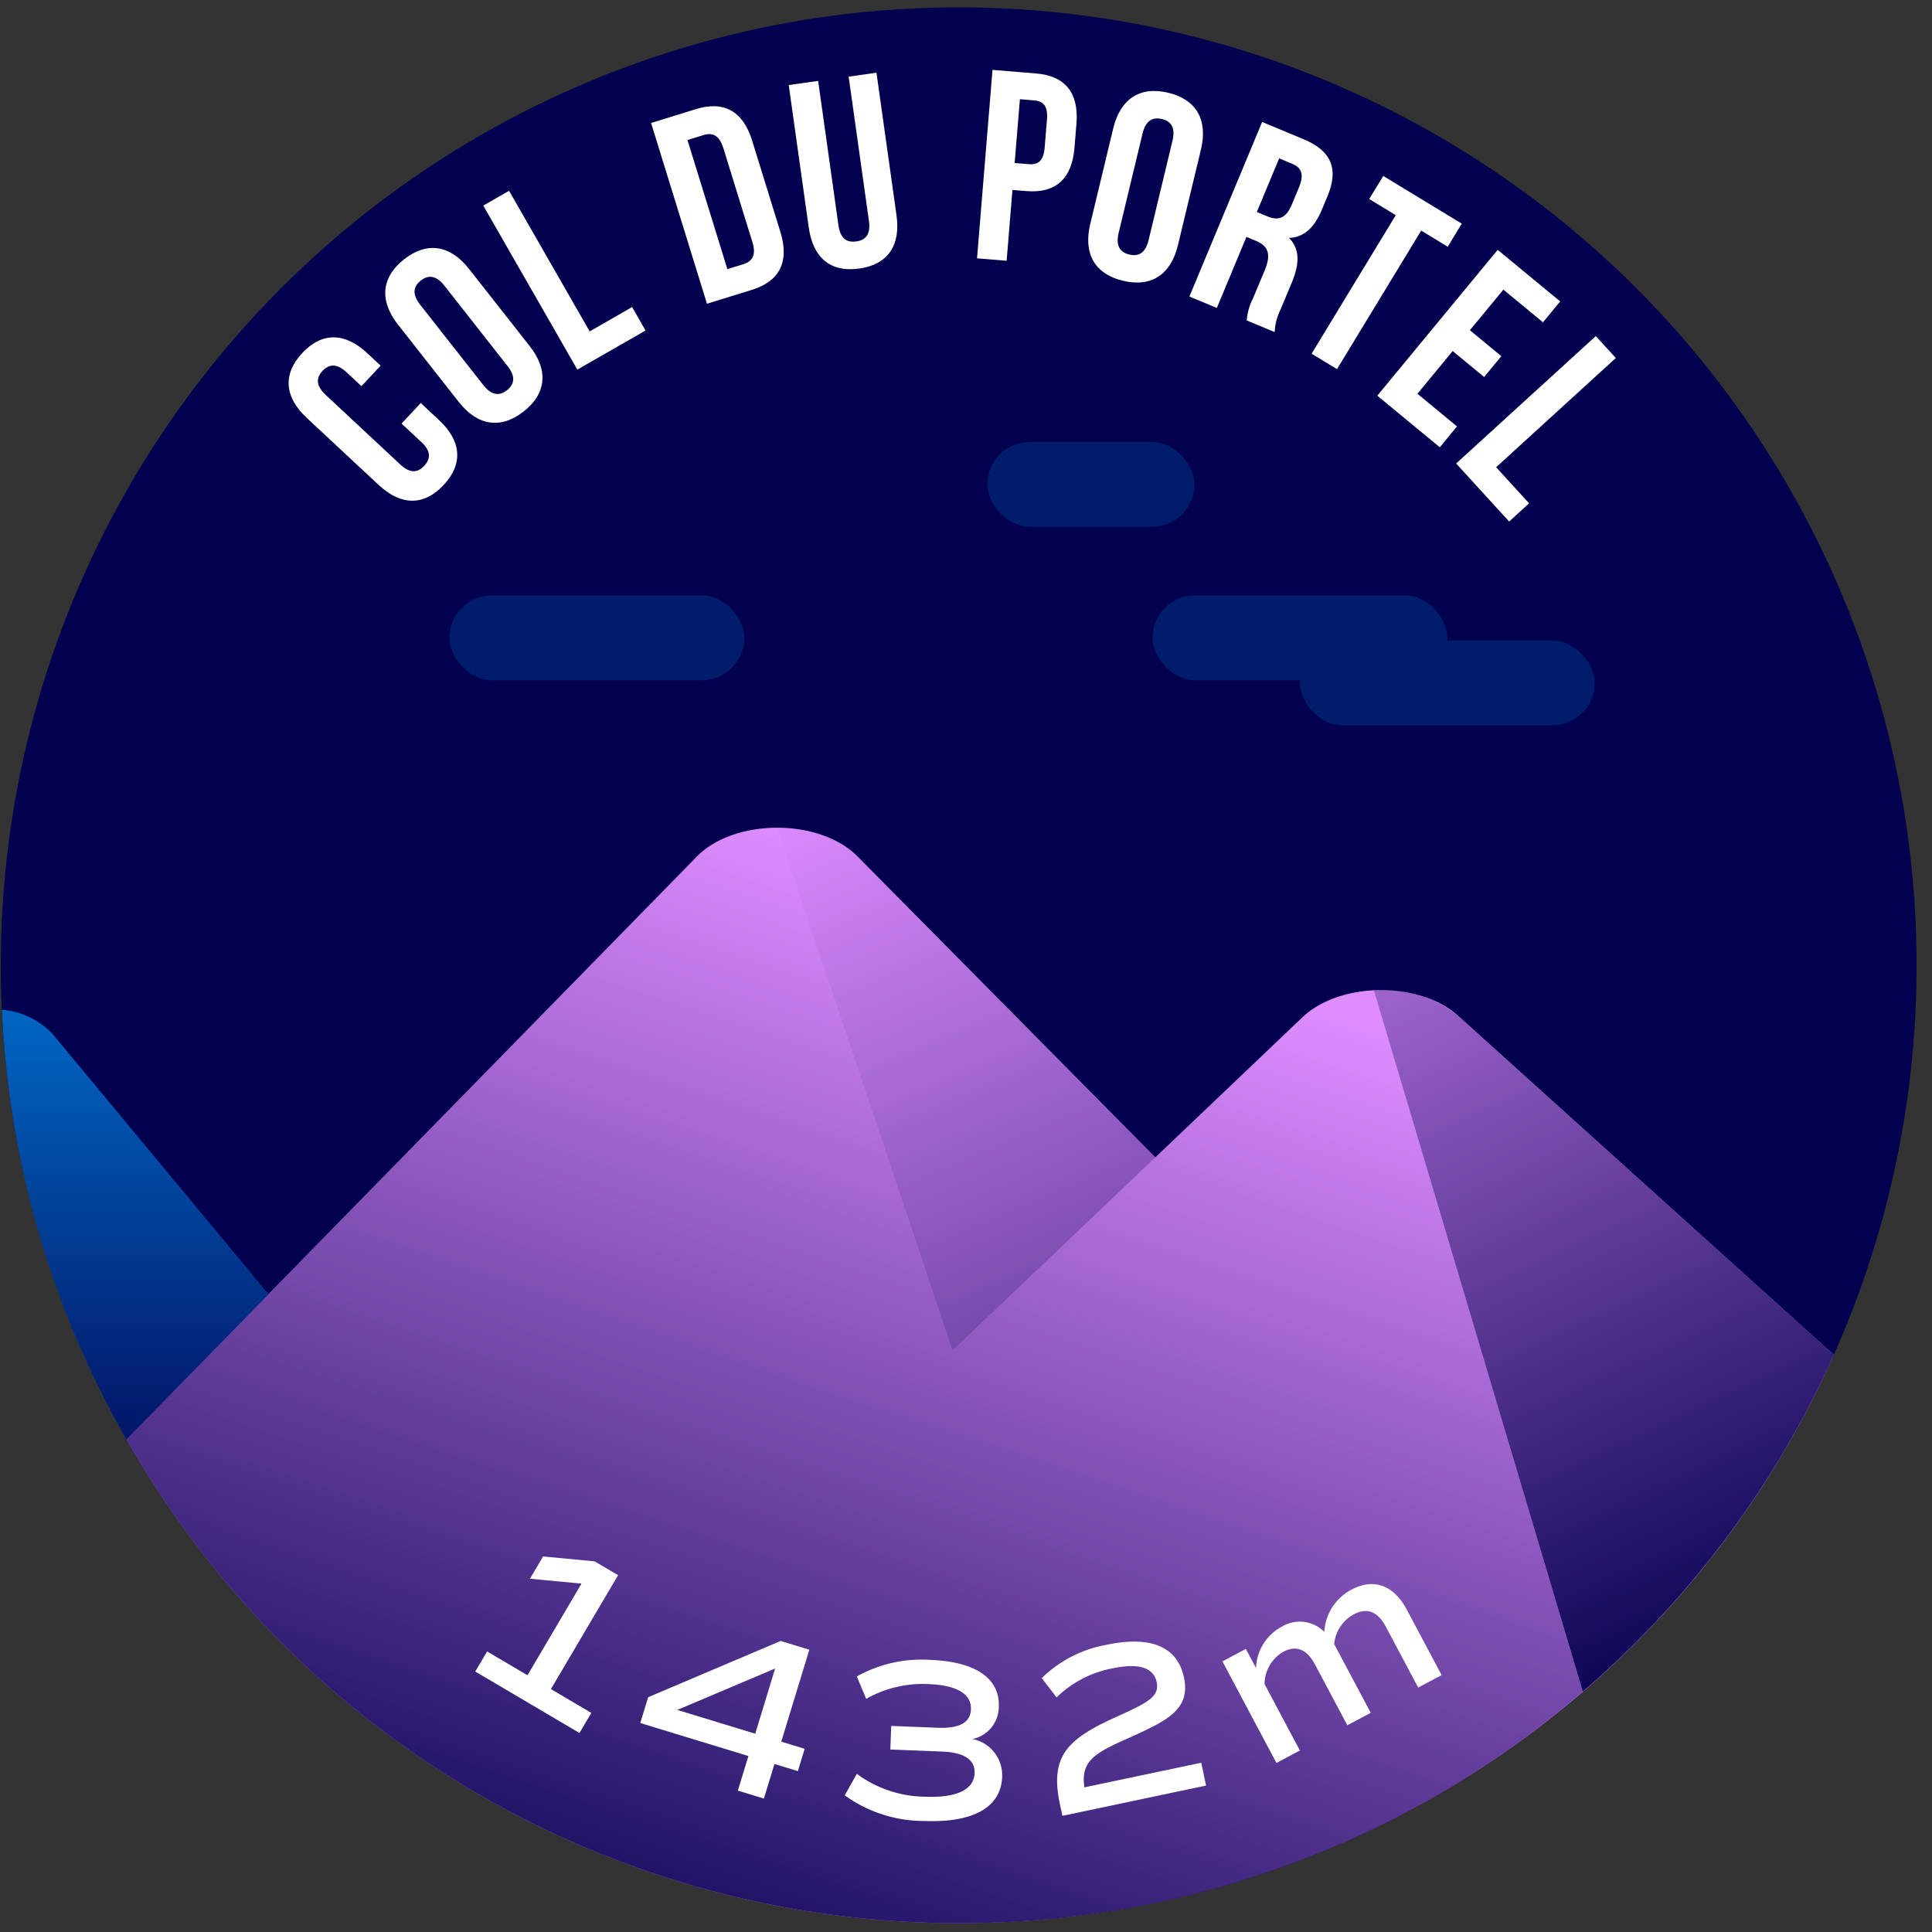 <svg xmlns="http://www.w3.org/2000/svg" xmlns:xlink="http://www.w3.org/1999/xlink" viewBox="0 0 120 120"><rect x="0" y="0" width="120" height="120" fill="#333333" stroke="none"/><defs><style>.cls-1{fill:#03004f;}.cls-2{fill:#de8cff;}.cls-3{fill:#0074d3;}.cls-4{opacity:0.8;fill:url(#Dégradé_sans_nom_220);}.cls-5{fill:url(#Dégradé_sans_nom_220-2);}.cls-6{fill:url(#Dégradé_sans_nom_220-3);}.cls-7{fill:url(#Dégradé_sans_nom_220-4);}.cls-8{fill:#001c6a;}.cls-9{fill:#fff;}</style><linearGradient id="Dégradé_sans_nom_220" x1="8.394" y1="88.924" x2="8.394" y2="58.081" gradientUnits="userSpaceOnUse"><stop offset="0" stop-color="#03004f"/><stop offset="1" stop-color="#03004f" stop-opacity="0"/></linearGradient><linearGradient id="Dégradé_sans_nom_220-2" x1="110.043" y1="102.962" x2="81.28" y2="41.911" xlink:href="#Dégradé_sans_nom_220"/><linearGradient id="Dégradé_sans_nom_220-3" x1="42.694" y1="128.133" x2="66.434" y2="57.513" xlink:href="#Dégradé_sans_nom_220"/><linearGradient id="Dégradé_sans_nom_220-4" x1="82.61" y1="117.851" x2="52.642" y2="48.017" xlink:href="#Dégradé_sans_nom_220"/></defs><title>portel</title><g id="pastille"><circle class="cls-1" cx="59.546" cy="59.954" r="59.497"/></g><g id="blocs_variants" data-name="blocs variants"><path class="cls-2" d="M59.546,119.451A59.496,59.496,0,0,0,113.9,84.146L90.613,63.129c-2.409-2.203-7.38-2.171-9.723.062L71.761,71.885l-18.5-18.691c-2.355-2.378-7.618-2.378-9.972,0L7.852,89.396A59.461,59.461,0,0,0,59.546,119.451Z"/><path class="cls-3" d="M.118,62.717A59.139,59.139,0,0,0,7.852,89.396l8.818-9.008L3.294,64.254A4.876,4.876,0,0,0,.118,62.717Z"/></g><g id="invariants"><path class="cls-4" d="M.119,62.731a59.138,59.138,0,0,0,7.733,26.665l8.818-9.008L3.294,64.254A4.825,4.825,0,0,0,.119,62.731Z"/><path class="cls-5" d="M113.9,84.146,90.613,63.128a7.419,7.419,0,0,0-5.277-1.615L98.312,105.067A59.65,59.65,0,0,0,113.9,84.146Z"/><path class="cls-6" d="M59.546,119.451A59.246,59.246,0,0,0,98.312,105.067L85.34,61.528a6.988,6.988,0,0,0-4.451,1.663L71.761,71.885,59.16,83.89,48.275,51.41a7.093,7.093,0,0,0-4.986,1.784L7.852,89.396A59.461,59.461,0,0,0,59.546,119.451Z"/><path class="cls-7" d="M53.261,53.194a7.097,7.097,0,0,0-4.986-1.784L59.16,83.89,71.762,71.885l-2.605-2.632Z"/><rect class="cls-8" x="80.741" y="39.779" width="18.314" height="5.276" rx="2.638" ry="2.638"/><rect class="cls-8" x="27.918" y="36.975" width="18.314" height="5.276" rx="2.638" ry="2.638"/><rect class="cls-8" x="71.584" y="36.975" width="18.314" height="5.276" rx="2.638" ry="2.638"/><rect class="cls-8" x="61.326" y="27.446" width="12.87" height="5.276" rx="2.638" ry="2.638"/></g><g id="typo"><path class="cls-9" d="M26.132,25.033l1.141,1.064c1.374,1.283,1.519,2.701.282,4.027-1.236,1.324-2.662,1.279-4.036-.002L19.054,25.957c-1.374-1.281-1.518-2.701-.282-4.027,1.236-1.324,2.662-1.279,4.036.004l.834.777-1.19,1.275-.92-.857c-.613-.572-1.098-.52-1.499-.09-.401.428-.419.916.194,1.488l4.638,4.326c.613.572,1.086.508,1.486.078s.432-.904-.182-1.477l-1.227-1.145Z"/><path class="cls-9" d="M24.719,20.162c-1.162-1.477-1.047-2.934.378-4.055,1.426-1.121,2.868-.889,4.03.59L32.904,21.502c1.162,1.479,1.048,2.936-.378,4.055-1.425,1.121-2.868.889-4.03-.59ZM30.02,23.918c.519.66,1.006.684,1.468.32s.555-.844.037-1.502l-3.922-4.99c-.519-.66-1.006-.682-1.468-.318s-.555.842-.036,1.502Z"/><path class="cls-9" d="M30.017,12.768l1.601-.918,5.008,8.734,2.635-1.512.834,1.457L35.86,22.957Z"/><path class="cls-9" d="M40.44,7.639l2.791-.863c1.764-.545,2.933.166,3.488,1.961l1.755,5.678c.555,1.797-.008,3.043-1.772,3.588l-2.791.863Zm2.26,1.059,2.479,8.018.994-.307c.562-.174.809-.566.561-1.369L44.93,9.203c-.248-.803-.674-.986-1.235-.814Z"/><path class="cls-9" d="M50.817,5.025l1.261,8.973c.117.832.524,1.078,1.105.998.582-.082.905-.434.789-1.264L52.711,4.76l1.728-.244,1.245,8.857c.261,1.861-.52,3.055-2.314,3.307-1.794.254-2.875-.68-3.136-2.541L48.989,5.281Z"/><path class="cls-9" d="M66.86,7.68l-.125,1.521c-.154,1.873-1.141,2.82-2.98,2.668l-.87-.07-.361,4.398-1.839-.152L61.646,4.34l2.709.223C66.195,4.713,67.014,5.807,66.86,7.68ZM63.348,6.162,63.022,10.127l.87.07c.585.049.925-.193.994-1.029l.144-1.756c.069-.836-.227-1.131-.812-1.178Z"/><path class="cls-9" d="M69.144,7.977c.439-1.826,1.653-2.639,3.415-2.217,1.761.424,2.473,1.699,2.034,3.527L73.165,15.225c-.439,1.826-1.653,2.639-3.415,2.215s-2.473-1.699-2.034-3.525ZM69.483,14.459c-.196.816.088,1.213.659,1.35.571.137,1.004-.086,1.201-.902l1.482-6.166c.196-.814-.088-1.211-.659-1.348-.571-.139-1.004.086-1.2.9Z"/><path class="cls-9" d="M77.438,19.902a3.609,3.609,0,0,1,.4-1.396l.71-1.703c.419-1.008.233-1.521-.541-1.844l-.588-.246L75.58,19.127,73.876,18.418,78.394,7.576l2.571,1.072c1.766.734,2.183,1.873,1.485,3.545l-.355.852c-.465,1.115-1.124,1.695-2.032,1.734.704.711.64,1.648.169,2.779l-.697,1.672a3.458,3.458,0,0,0-.363,1.395Zm2.014-10.066L78.064,13.166l.666.277c.635.264,1.138.146,1.5-.721l.445-1.068c.323-.775.201-1.225-.403-1.477Z"/><path class="cls-9" d="M85.916,10.928l4.876,2.963-.871,1.434-1.649-1.002-5.228,8.605-1.578-.959,5.228-8.605-1.649-1.002Z"/><path class="cls-9" d="M91.296,20.51,93.25,22.123,92.182,23.418,90.228,21.805,88.039,24.457l2.458,2.029-1.068,1.295-3.882-3.205,7.477-9.057,3.882,3.203L95.837,20.018l-2.458-2.029Z"/><path class="cls-9" d="M99.118,20.875l1.244,1.361-7.434,6.785,2.046,2.242-1.239,1.131-3.291-3.605Z"/></g><g id="altitude"><path class="cls-9" d="M36.728,106.391l-.736,1.248-6.474-3.818.736-1.248,2.509,1.48,3.356-5.691L32.917,98.057l.816-1.383,3.202.305,1.456.859-4.172,7.074Z"/><path class="cls-9" d="M49.558,110.008l-1.455-.443-.656,2.148-1.618-.494.655-2.148-6.716-2.051.49-1.604,8.23-3.492,1.781.543-1.743,5.711,1.455.443Zm-2.649-2.324,1.236-4.051L42.068,106.207Z"/><path class="cls-9" d="M62.245,110.377c-.075,1.875-1.792,2.846-4.818,2.727a8.421,8.421,0,0,1-4.959-1.592l.75-1.336a7.281,7.281,0,0,0,4.27,1.422c1.917.076,3.005-.436,3.046-1.459.033-.838-.646-1.293-2.01-1.346l-3.225-.129.058-1.463,2.87.113c1.363.055,2.047-.316,2.08-1.141.038-.951-.865-1.5-2.599-1.568a7.122,7.122,0,0,0-3.906.912l-.585-1.389a8.229,8.229,0,0,1,4.594-1.027c2.798.111,4.294,1.152,4.225,2.898a2.048,2.048,0,0,1-1.631,2.014A2.293,2.293,0,0,1,62.245,110.377Z"/><path class="cls-9" d="M67.354,111.016l7.257-1.529.299,1.418-8.925,1.881-.152-.723c-.63-2.988.44-4.041,3.516-5.43,1.922-.869,2.684-1.248,2.494-2.152-.19-.902-1.11-1.203-2.736-.859a6.741,6.741,0,0,0-3.481,1.807l-.92-1.199a7.651,7.651,0,0,1,4.035-2.07c2.641-.557,4.38.051,4.799,2.037.422,2.002-1.073,2.695-3.527,3.793C67.995,108.893,67.111,109.383,67.354,111.016Z"/><path class="cls-9" d="M87.381,99.982l2.161,4.062-1.455.773L86.079,101.043c-.506-.953-1.161-1.215-2.001-.77a2.382,2.382,0,0,0-1.212,1.836l2.273,4.277-1.455.773-2.007-3.775c-.507-.953-1.174-1.211-1.964-.791a2.339,2.339,0,0,0-1.17,2.006l2.194,4.127L79.281,109.5l-3.354-6.309,1.455-.773.633,1.191a3.017,3.017,0,0,1,1.582-2.562,2.152,2.152,0,0,1,2.658.309,3.165,3.165,0,0,1,1.694-2.623C85.342,97.992,86.581,98.477,87.381,99.982Z"/></g></svg>